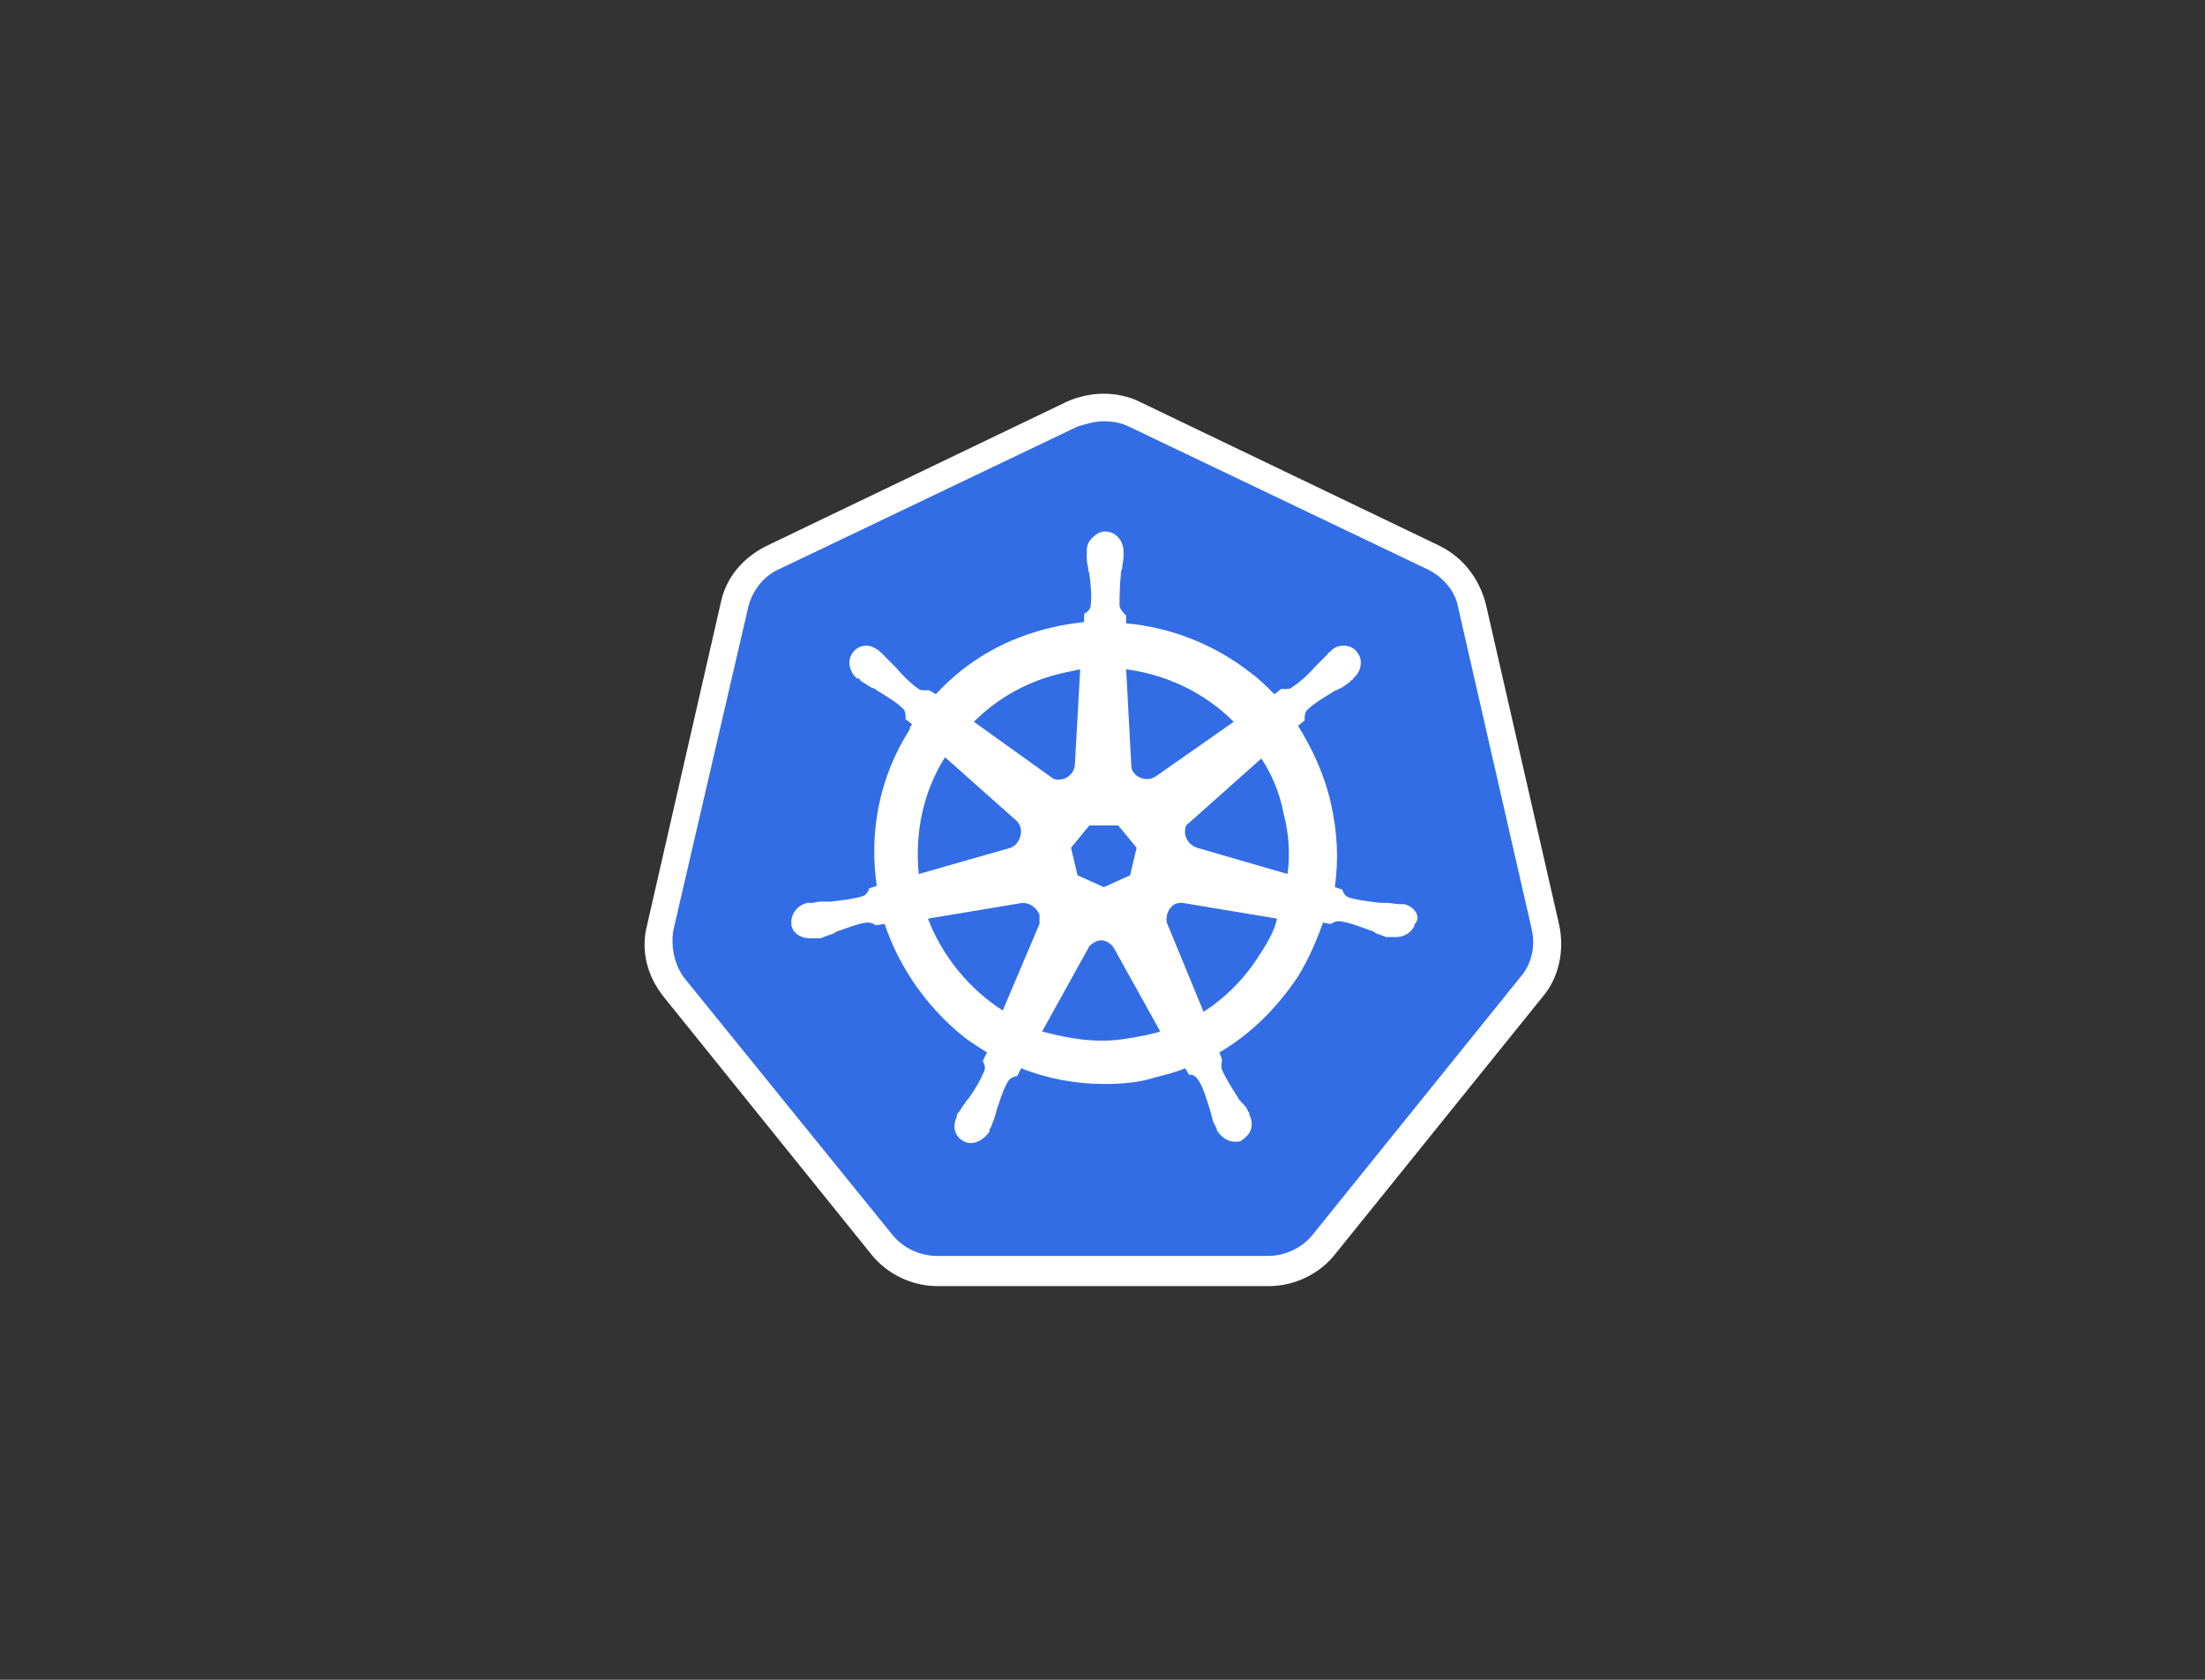 <svg width="168" height="128" viewBox="0 0 168 128" fill="none" xmlns="http://www.w3.org/2000/svg">
<rect x="0" y="0" width="168" height="128" fill="#333333" stroke="none"/>
<path d="M71.4 96.9C69.8 96.9 68.2 96.2 67.2 94.9L51.4 75.2C50.4 73.9 50 72.2 50.4 70.6L56 46.1C56.4 44.5 57.4 43.2 58.9 42.4L81.7 31.5C82.4 31.1 83.2 31 84 31C84.8 31 85.6 31.2 86.3 31.5L109.1 42.4C110.6 43.1 111.7 44.4 112 46.1L117.6 70.6C118 72.2 117.6 73.9 116.6 75.2L101 94.8C100 96.1 98.4 96.8 96.8 96.8L71.4 96.9Z" fill="#326DE6"/>
<path d="M84.1 32.1C84.7 32.1 85.4 32.2 86 32.5L108.8 43.4C110 44 110.9 45.1 111.1 46.3L116.7 70.8C117 72.1 116.7 73.5 115.8 74.5L100 94.1C99.2 95.1 97.9 95.7 96.6 95.7H71.4C70.1 95.7 68.8 95.1 68 94.1L52.2 74.6C51.4 73.6 51.1 72.2 51.3 70.9L57 46.3C57.3 45 58.2 43.9 59.3 43.4L82.1 32.5C82.8 32.3 83.4 32.1 84.1 32.1ZM84.1 30C83.2 30 82.2 30.2 81.3 30.6L58.4 41.6C56.6 42.5 55.3 44 54.9 46L49.3 70.5C48.8 72.4 49.3 74.4 50.6 76L66.4 95.6C67.6 97.1 69.5 98 71.4 98H96.7C98.6 98 100.5 97.1 101.7 95.6L117.5 76C118.8 74.5 119.2 72.4 118.8 70.5L113.2 46C112.7 44.1 111.5 42.5 109.7 41.6L86.8 30.6C86 30.2 85 30 84.1 30Z" fill="white"/>
<path d="M107 68.9C106.9 68.9 106.9 68.9 107 68.9C106.9 68.9 106.9 68.9 106.9 68.9C106.8 68.9 106.7 68.9 106.6 68.9C106.3 68.9 106 68.8 105.7 68.8C105.6 68.8 105.4 68.8 105.2 68.8C104.3 68.7 103.5 68.6 102.8 68.4C102.5 68.3 102.4 68.1 102.3 67.9C102.3 67.9 102.3 67.9 102.3 67.8L101.7 67.6C102 65.5 101.9 63.4 101.4 61.2C100.9 59 100 57.1 98.9 55.3L99.4 54.9V54.8C99.4 54.6 99.4 54.3 99.6 54.1C100.1 53.6 100.8 53.2 101.6 52.7C101.7 52.6 101.9 52.6 102 52.5C102.3 52.4 102.5 52.2 102.8 52C102.8 52 102.9 51.9 103 51.8C103 51.8 103.1 51.8 103.1 51.7C103.7 51.2 103.9 50.3 103.4 49.7C103.2 49.4 102.8 49.2 102.4 49.2C102 49.2 101.7 49.3 101.4 49.6C101.4 49.6 101.4 49.6 101.3 49.7C101.2 49.7 101.2 49.8 101.1 49.9C100.9 50.1 100.7 50.3 100.5 50.5C100.4 50.6 100.3 50.7 100.2 50.8C99.6 51.5 99 52 98.4 52.4C98.3 52.5 98.1 52.5 98 52.5C97.9 52.5 97.8 52.5 97.7 52.5H97.6L97.1 52.9C96.5 52.3 95.9 51.7 95.2 51.2C92.5 49.1 89.2 47.8 85.8 47.5V46.9C85.8 46.9 85.8 46.9 85.7 46.8C85.6 46.7 85.4 46.5 85.3 46.2C85.3 45.5 85.3 44.7 85.4 43.8C85.4 43.7 85.4 43.5 85.5 43.3C85.5 43 85.6 42.8 85.6 42.4V42.1V42C85.6 41.2 85 40.5 84.2 40.5C83.8 40.5 83.5 40.7 83.2 41C82.9 41.3 82.8 41.6 82.8 42V42.3C82.8 42.6 82.8 42.9 82.9 43.2C82.9 43.3 82.9 43.5 83 43.7C83.1 44.6 83.2 45.4 83.1 46.1C83.1 46.4 82.9 46.6 82.7 46.7C82.7 46.7 82.7 46.7 82.6 46.8V47.4C81.8 47.5 81 47.6 80.2 47.8C76.7 48.6 73.7 50.3 71.3 52.9L70.8 52.6H70.7C70.6 52.6 70.5 52.6 70.4 52.6C70.3 52.6 70.1 52.6 70 52.5C69.4 52.1 68.8 51.5 68.2 50.8C68.1 50.7 68 50.6 67.9 50.5C67.7 50.3 67.5 50.1 67.3 49.9C67.3 49.9 67.2 49.8 67.1 49.7C67.1 49.7 67 49.7 67 49.6C66.7 49.4 66.4 49.2 66 49.2C65.6 49.2 65.2 49.4 65 49.7C64.5 50.3 64.7 51.2 65.3 51.7C65.3 51.7 65.3 51.7 65.4 51.7C65.5 51.7 65.5 51.8 65.6 51.9C65.9 52.1 66.1 52.2 66.4 52.4C66.5 52.4 66.7 52.5 66.8 52.6C67.6 53.1 68.3 53.5 68.8 54C69 54.2 69 54.5 69 54.7V54.8L69.5 55.2C69.4 55.3 69.3 55.4 69.3 55.6C67 59.2 66.2 63.4 66.8 67.5L66.2 67.7C66.2 67.7 66.2 67.7 66.2 67.8C66.1 68 66 68.2 65.7 68.3C65 68.5 64.2 68.6 63.3 68.7C63.2 68.7 63 68.7 62.8 68.7C62.5 68.7 62.3 68.7 61.9 68.8C61.8 68.8 61.7 68.8 61.6 68.8H61.5C60.7 69 60.2 69.7 60.3 70.5C60.4 71.1 61 71.5 61.7 71.5C61.8 71.5 61.9 71.5 62.1 71.5H62.2C62.3 71.5 62.4 71.5 62.5 71.5C62.8 71.4 63 71.3 63.3 71.2C63.4 71.2 63.6 71.1 63.7 71C64.6 70.7 65.3 70.4 66 70.3H66.1C66.4 70.3 66.6 70.4 66.7 70.5C66.7 70.5 66.7 70.5 66.8 70.5L67.4 70.4C68.5 73.7 70.6 76.7 73.3 78.9C73.9 79.4 74.6 79.8 75.2 80.2L74.9 80.8C74.9 80.8 74.9 80.8 74.9 80.9C75 81.1 75.1 81.3 75 81.6C74.7 82.3 74.3 83 73.8 83.7C73.7 83.8 73.6 83.9 73.5 84.1C73.3 84.3 73.2 84.6 73 84.8C73 84.8 72.9 84.9 72.9 85V85.1C72.5 85.9 72.8 86.7 73.5 87C73.7 87.1 73.9 87.1 74 87.1C74.5 87.1 75.1 86.7 75.4 86.2V86.1C75.4 86 75.5 85.9 75.5 85.9C75.6 85.6 75.7 85.4 75.8 85.1C75.8 85 75.9 84.8 75.9 84.7C76.2 83.8 76.4 83.1 76.8 82.4C77 82.1 77.2 82.1 77.4 82C77.4 82 77.4 82 77.5 82L77.8 81.4C79.8 82.2 82 82.6 84.1 82.6C85.4 82.6 86.8 82.5 88 82.1C88.8 81.9 89.6 81.7 90.3 81.4L90.6 81.9C90.6 81.9 90.6 81.9 90.7 81.9C90.9 81.9 91.1 82 91.3 82.3C91.7 82.9 91.9 83.7 92.2 84.6C92.2 84.7 92.3 84.9 92.3 85C92.4 85.3 92.4 85.5 92.6 85.8C92.6 85.9 92.7 85.9 92.7 86V86.1C93 86.6 93.5 87 94.1 87C94.3 87 94.5 87 94.6 86.9C94.9 86.7 95.2 86.4 95.3 86.1C95.4 85.7 95.4 85.3 95.2 85C95.2 85 95.2 85 95.2 84.9C95.2 84.8 95.1 84.7 95.1 84.7C95 84.4 94.8 84.2 94.6 84C94.5 83.9 94.4 83.8 94.3 83.6C93.8 82.8 93.4 82.2 93.1 81.5C93 81.2 93.1 81 93.1 80.8C93.1 80.8 93.1 80.8 93.1 80.7L92.9 80.2C95.3 78.8 97.3 76.8 98.9 74.4C99.7 73.1 100.3 71.7 100.8 70.3L101.3 70.4C101.3 70.4 101.3 70.4 101.4 70.4C101.6 70.3 101.7 70.2 102 70.2H102.1C102.8 70.3 103.6 70.6 104.4 70.9C104.5 70.9 104.7 71 104.8 71.1C105.1 71.2 105.3 71.3 105.6 71.4C105.7 71.4 105.8 71.4 105.9 71.4H106C106.1 71.4 106.2 71.4 106.4 71.4C107.1 71.4 107.7 70.9 107.8 70.4C108.3 69.9 107.8 69.1 107 68.9ZM86.1 66.7L84.1 67.6L82.1 66.7L81.6 64.6L83 62.9H85.2L86.6 64.6L86.1 66.7ZM97.8 62C98.2 63.5 98.3 65.1 98.1 66.6L91.2 64.6C90.6 64.4 90.2 63.8 90.3 63.2C90.3 63 90.4 62.8 90.6 62.7L96.1 57.8C96.9 59 97.5 60.4 97.8 62ZM94 55L88 59.2C87.5 59.5 86.8 59.4 86.4 58.9C86.3 58.8 86.2 58.6 86.2 58.4L85.8 51C88.9 51.4 91.8 52.8 94 55ZM80.9 51.3C81.4 51.2 81.8 51.1 82.3 51L81.9 58.2C81.9 58.8 81.4 59.4 80.7 59.4C80.5 59.4 80.3 59.4 80.2 59.3L74.2 55C76 53.2 78.3 51.9 80.9 51.3ZM72 57.7L77.4 62.5C77.9 62.9 77.9 63.7 77.5 64.2C77.4 64.4 77.2 64.5 77 64.6L70 66.6C69.7 63.5 70.3 60.4 72 57.7ZM70.7 70L77.9 68.8C78.5 68.8 79 69.2 79.2 69.7C79.2 70 79.2 70.2 79.2 70.4L76.4 77C73.9 75.4 71.8 72.9 70.7 70ZM87.2 78.9C86.2 79.1 85.1 79.3 84 79.3C82.4 79.3 80.9 79 79.4 78.6L83 72.1C83.4 71.7 83.9 71.5 84.4 71.8C84.6 71.9 84.8 72.1 84.9 72.3L88.4 78.6C88.1 78.7 87.7 78.8 87.2 78.9ZM96 72.7C94.9 74.5 93.4 76 91.7 77.1L88.9 70.3C88.8 69.8 89 69.2 89.5 68.9C89.7 68.8 89.9 68.8 90.1 68.8L97.3 70C97.1 70.9 96.6 71.8 96 72.7Z" fill="white"/>
</svg>
